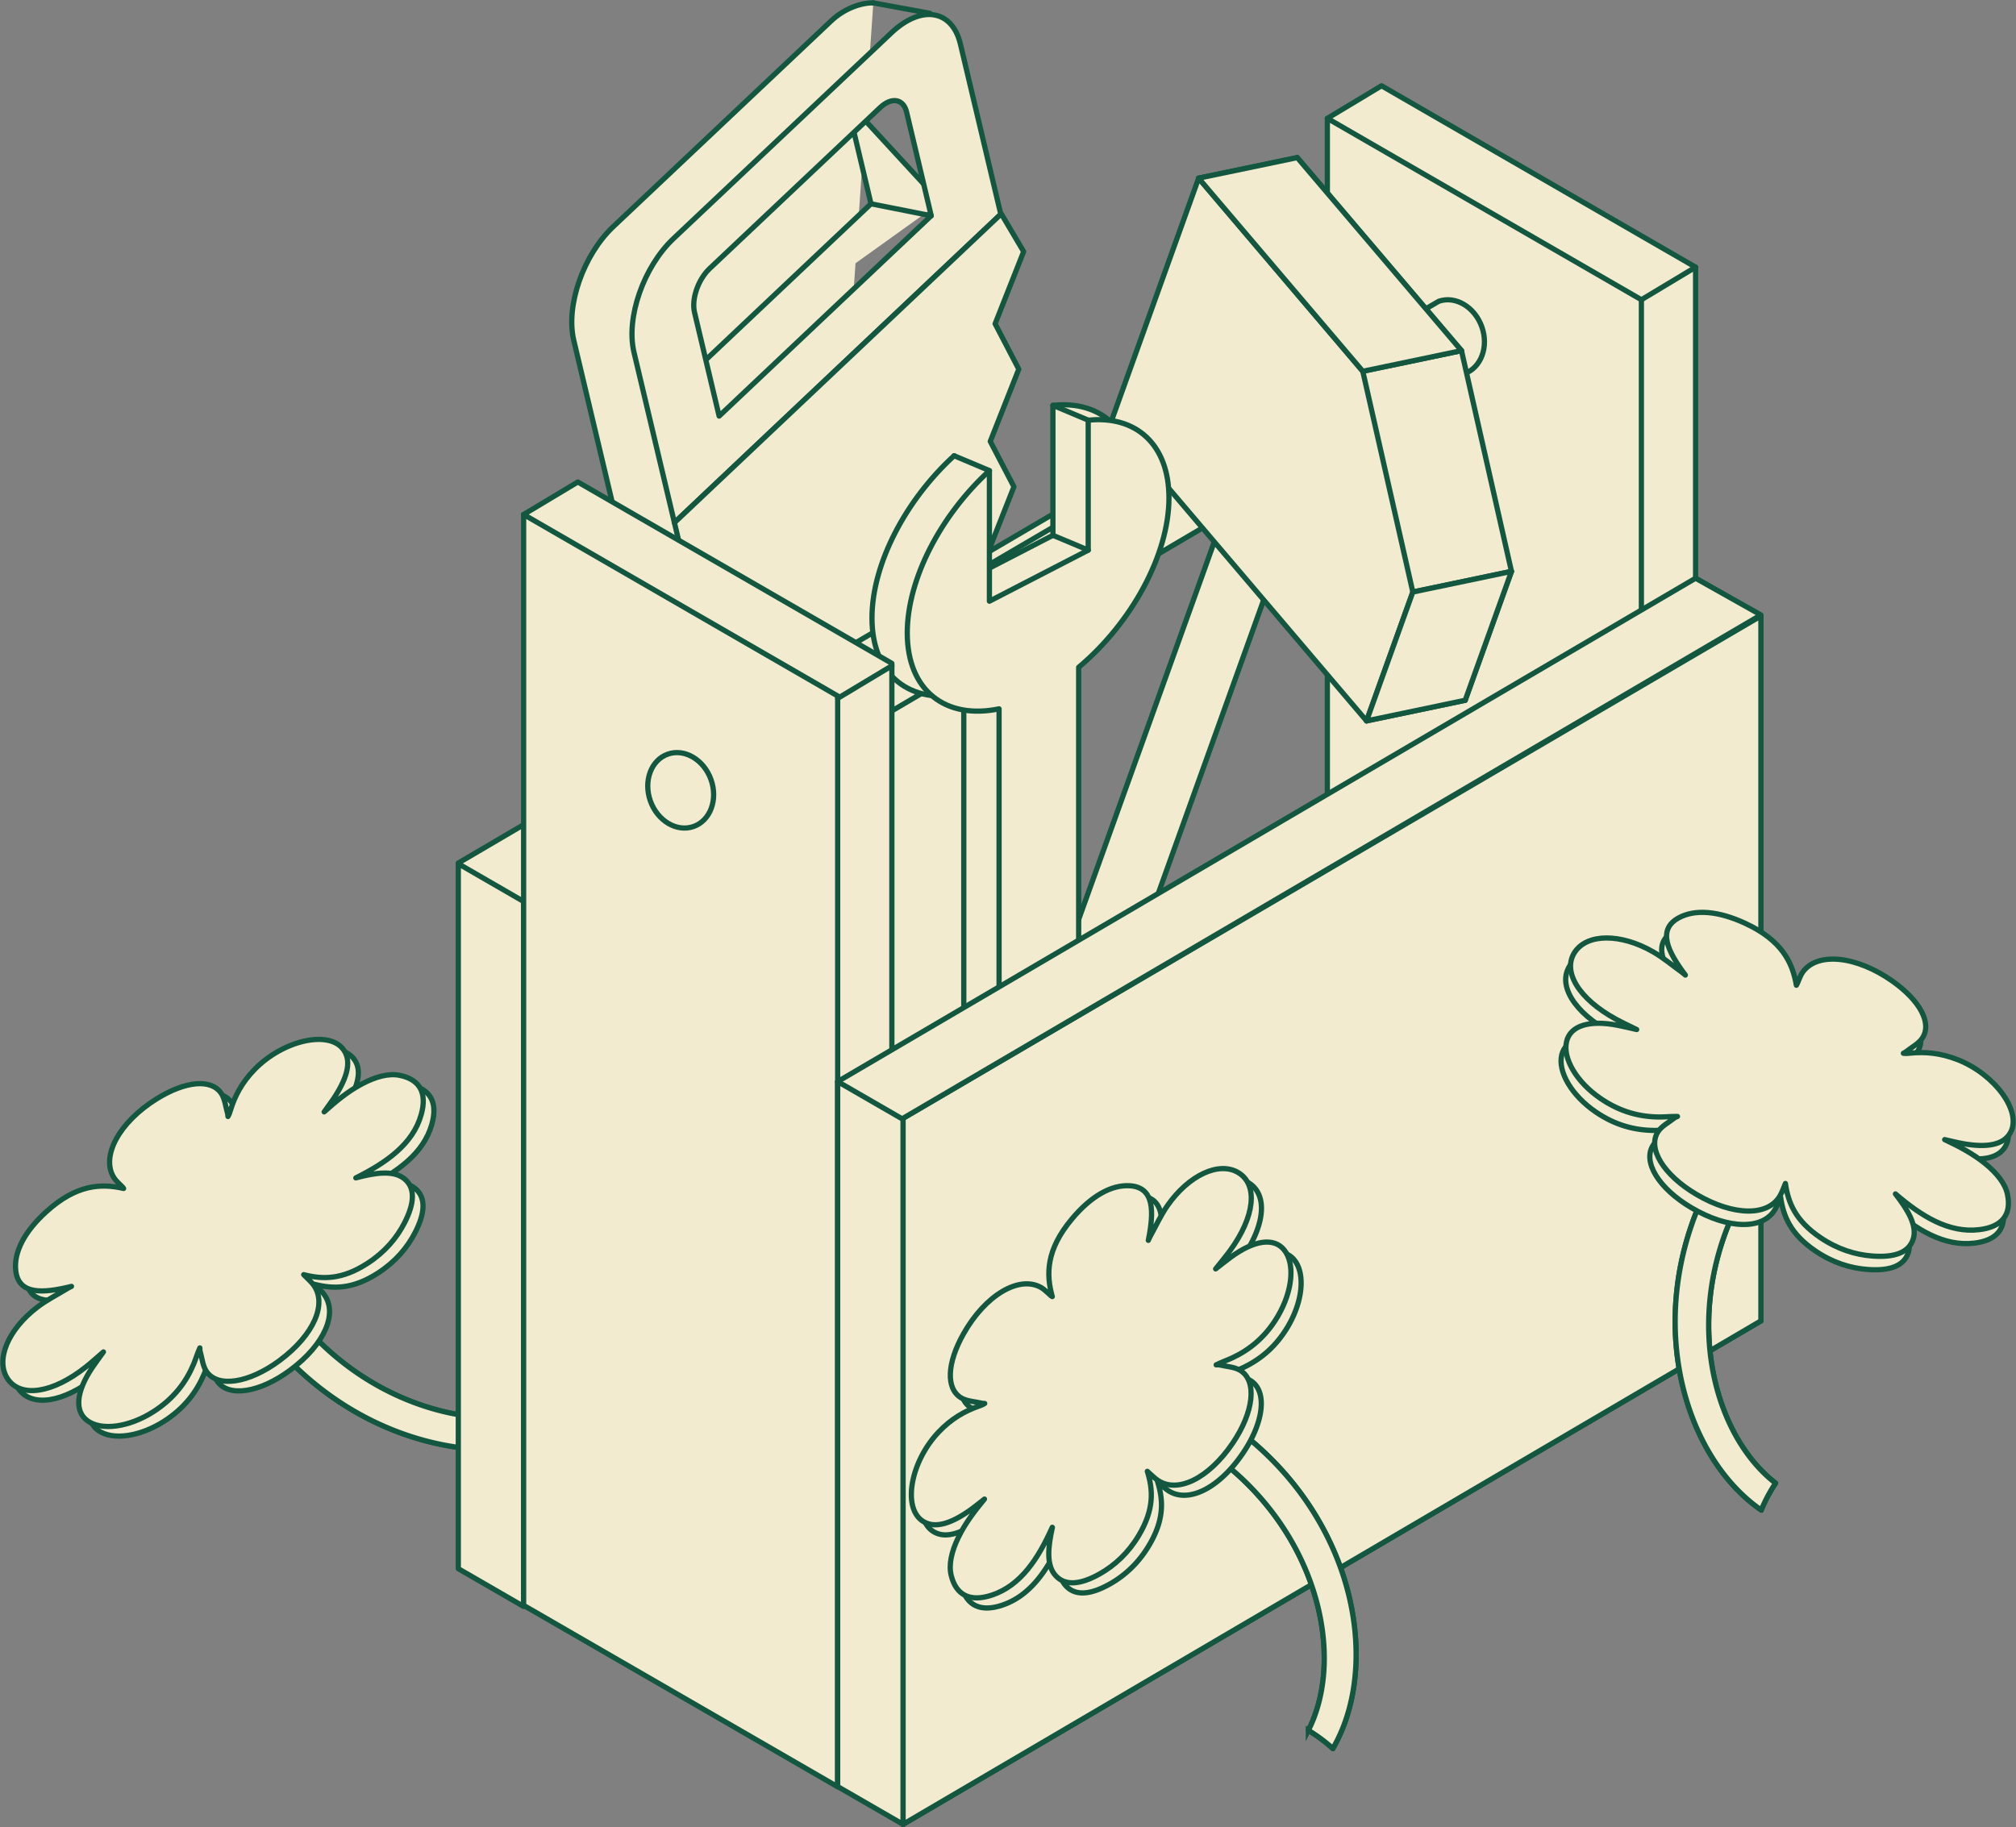 <svg xmlns="http://www.w3.org/2000/svg" width="385" height="349" viewBox="0 0 385 349" fill="none">
  <rect x="0" y="0" width="385" height="349" fill="#808080" stroke="none"/>
  <g clip-path="url(#a)">
    <path fill="#F3EBCF" stroke="#135740" stroke-miterlimit="10" d="M110.481 267.155c-18.228 10.239-55.047-.087-65.398-39.134a75.508 75.508 0 0 0-4.198 9.252c15.09 38.519 54.042 46.629 73.308 34.36a30.208 30.208 0 0 1-3.723-4.478h.011Z"></path>
    <path fill="#F3EBCF" stroke="#135740" stroke-linecap="round" stroke-linejoin="round" d="M110.481 267.155c-18.228 10.239-55.047-.087-65.398-39.134a75.508 75.508 0 0 0-4.198 9.252c15.09 38.519 54.042 46.629 73.308 34.36a30.208 30.208 0 0 1-3.723-4.478h.011Z"></path>
    <path fill="#F3EBCF" stroke="#135740" stroke-linecap="round" stroke-linejoin="round" d="M79.285 227.001c2.143 1.778 1.856 4.763.01 8.374-1.49 2.93-3.788 5.618-7.025 7.725-4.894 3.194-8.639 3.128-12.24 2.195.685.702 1.292 1.218 1.767 1.822 2.85 3.632.2 9.69-6.363 14.574-5.822 4.323-11.842 5.289-13.985 2.074-.707-1.054-.829-2.546-1.204-3.852-.056-.187-.034-.417-.045-.626-.486 1.087-.773 2.096-1.204 3.128-1.425 3.402-3.745 6.529-7.633 9.032-4.684 3.006-9.92 3.709-12.616 1.766-2.519-1.81-2.187-5.564.906-10.162.64-.954 1.348-1.898 2.132-2.996-1.226 1.054-2.254 1.998-3.347 2.865-6.33 5.037-12.461 5.97-14.947 2.271-2.375-3.522 0-9.383 5.711-13.717 1.79-1.361 3.8-2.371 5.712-3.534.254-.154.519-.274.773-.406-5.49 1.372-10.141 1.635-10.65-3.029-.386-3.512 1.68-7.473 5.867-11.259 5.71-5.169 10.406-5.4 14.736-4.412-.1-.176-.232-.296-.353-.417-.508-.538-1.105-1.01-1.492-1.635-2.574-4.061 1.006-10.623 8.175-15.079 5.49-3.402 10.418-3.885 12.329-1.009.696 1.053.828 2.546 1.204 3.852.044.164.044.362.066.537.254-.439.365-.801.475-1.174.807-2.645 2.121-5.279 4.662-7.868 5.358-5.455 13.92-7.452 16.791-3.896 1.768 2.184.906 5.333-1.403 8.988-.651 1.031-1.436 2.041-2.154 3.072 2.254-2.03 4.552-3.917 7.159-5.311 2.673-1.427 5.148-2.074 7.191-1.679 3.823.735 5.38 3.27 4.176 7.528-1.58 5.619-6.661 9.164-12.483 12.072 3.767-1.01 7.236-1.526 9.324.208l-.022-.022Z"></path>
    <path fill="#F3EBCF" stroke="#135740" stroke-linecap="round" stroke-linejoin="round" d="M77.252 225.168c2.143 1.778 1.856 4.763.011 8.374-1.491 2.93-3.79 5.618-7.026 7.725-4.894 3.194-8.639 3.128-12.24 2.195.685.702 1.292 1.218 1.767 1.822 2.85 3.632.2 9.69-6.363 14.574-5.821 4.323-11.842 5.289-13.985 2.074-.707-1.054-.829-2.546-1.204-3.852-.056-.187-.033-.417-.044-.626-.486 1.087-.774 2.096-1.205 3.128-1.425 3.402-3.745 6.529-7.633 9.032-4.684 3.006-9.92 3.709-12.616 1.766-2.518-1.81-2.187-5.564.906-10.162.64-.954 1.348-1.898 2.132-2.996-1.226 1.054-2.253 1.998-3.347 2.865-6.33 5.037-12.461 5.97-14.947 2.271-2.375-3.522 0-9.383 5.712-13.717 1.79-1.361 3.8-2.371 5.71-3.534.255-.154.52-.274.774-.406-5.49 1.372-10.141 1.635-10.65-3.029-.386-3.512 1.68-7.473 5.867-11.259 5.711-5.169 10.406-5.4 14.737-4.412-.1-.176-.232-.296-.354-.417-.508-.538-1.105-1.01-1.491-1.635-2.574-4.061 1.005-10.623 8.174-15.079 5.49-3.402 10.418-3.885 12.329-1.009.696 1.053.828 2.546 1.204 3.852.044.164.044.362.066.537.255-.439.365-.801.475-1.174.807-2.645 2.121-5.279 4.662-7.868 5.358-5.455 13.92-7.452 16.792-3.896 1.767 2.184.906 5.333-1.403 8.988-.652 1.031-1.436 2.041-2.154 3.072 2.253-2.03 4.551-3.917 7.158-5.311 2.674-1.427 5.148-2.074 7.192-1.679 3.822.735 5.38 3.27 4.175 7.528-1.58 5.619-6.66 9.164-12.483 12.072 3.767-1.01 7.236-1.526 9.324.208l-.022-.022Z"></path>
    <path fill="#F3EBCF" d="m87.525 164.843 163.828-96.145 12.483 7.013-163.839 96.144"></path>
    <path stroke="#135740" stroke-linecap="round" stroke-linejoin="round" d="m87.525 164.843 163.828-96.145 12.483 7.013-163.839 96.144"></path>
    <path fill="#F3EBCF" stroke="#135740" stroke-linecap="round" stroke-linejoin="round" d="m99.998 306.837-12.473-7.21V164.975l12.472 7.21v134.652Z"></path>
    <path fill="#F3EBCF" d="M323.81 259.385V51.03l-59.974-34.645-10.351 6.222"></path>
    <path stroke="#135740" stroke-linecap="round" stroke-linejoin="round" d="M323.81 259.385V51.03l-59.974-34.645-10.351 6.222"></path>
    <path fill="#F3EBCF" stroke="#135740" stroke-linecap="round" stroke-linejoin="round" d="m313.459 265.607-59.974-34.656V22.606l59.974 34.646v208.355Z"></path>
    <path stroke="#135740" stroke-linecap="round" stroke-linejoin="round" d="m313.459 57.253 10.352-6.223M172.455 348.452l163.827-96.155"></path>
    <path fill="#F3EBCF" d="m323.811 110.443 12.472 7.21v134.642"></path>
    <path stroke="#135740" stroke-linecap="round" stroke-linejoin="round" d="m323.811 110.443 12.472 7.21v134.642"></path>
    <path fill="#F3EBCF" d="m172.068 217.354 5.446-14.288-4.518-8.67 5.446-13.816-4.518-8.67 5.446-13.805-4.518-8.67 5.446-13.805-4.518-8.67 5.446-13.794-4.518-8.67 5.446-13.794-4.518-8.67 5.446-13.795-4.518-8.67 5.446-13.783M166.777.55c-2.221-.055-5.491 1.02-8.043 3.435l-41.625 39.31c-5.722 5.41-9.103 15.133-7.534 21.717l7.722 32.538s24.613 103.706 31.495 132.711c1.116 4.719 1.768 7.462 1.768 7.462M179.624 38.64l-17.995-19.534 4.706 19.82-40.499 38.266"></path>
    <path stroke="#135740" stroke-linecap="round" stroke-linejoin="round" d="m172.068 217.354 5.446-14.288-4.518-8.67 5.446-13.816-4.518-8.67 5.446-13.805-4.518-8.67 5.446-13.805-4.518-8.67 5.446-13.794-4.518-8.67 5.446-13.794-4.518-8.67 5.446-13.795-4.518-8.67 5.446-13.783M166.777.55c-2.221-.055-5.491 1.02-8.043 3.435l-41.625 39.31c-5.722 5.41-9.103 15.133-7.534 21.717l7.722 32.538s24.613 103.706 31.495 132.711c1.116 4.719 1.768 7.462 1.768 7.462M179.624 38.64l-17.995-19.534 4.706 19.82-40.499 38.266"></path>
    <path fill="#F3EBCF" stroke="#135740" stroke-linecap="round" stroke-linejoin="round" d="m170.234 6.267-41.625 39.31c-5.722 5.41-9.103 15.133-7.534 21.717l7.722 32.538 62.327-58.909-7.71-32.505c-1.558-6.585-7.468-7.55-13.18-2.151Zm7.601 34.941-40.499 38.267-4.706-19.841c-.596-2.524.696-6.255 2.884-8.33l32.555-30.749c2.188-2.074 4.452-1.701 5.06.823l4.706 19.82v.01Z"></path>
    <path fill="#F3EBCF" stroke="#135740" stroke-linecap="round" stroke-linejoin="round" d="M160.292 232.542c-6.882-29.015-31.495-132.71-31.495-132.71l62.327-58.91.089-.087 4.275 7.221-5.446 13.784 4.518 8.67-5.446 13.794 4.518 8.67-5.446 13.794 4.518 8.669-5.446 13.795 4.518 8.669-5.446 13.806 4.518 8.669-5.446 13.806 4.518 8.669-5.446 13.817 4.518 8.67-5.446 14.288-21.497 20.368s-.652-2.744-1.768-7.463l.011.011Z"></path>
    <path stroke="#135740" stroke-linecap="round" stroke-linejoin="round" d="m177.835 41.208-11.489-2.282M177.592 2.546 166.777.55M150.571 237.723l11.489 2.282"></path>
    <path fill="#F3EBCF" d="m170.323 135.784 109.322-64.407c3.203-1.12 4.695-5.126 3.347-8.944-1.359-3.82-5.049-6.003-8.241-4.884l-111.288 65.197"></path>
    <path stroke="#135740" stroke-linecap="round" stroke-linejoin="round" d="m170.323 135.784 109.322-64.407c3.203-1.12 4.695-5.126 3.347-8.944-1.359-3.82-5.049-6.003-8.241-4.884l-111.288 65.197"></path>
    <path fill="#F3EBCF" stroke="#135740" stroke-linecap="round" stroke-linejoin="round" d="M194.273 217.552a6.267 6.267 0 0 1-1.127-6.157l44.906-125.05 9.434 11.095-42.431 118.18c-1.635 4.565-7.634 5.641-10.782 1.943v-.011ZM279.103 66.976 247.74 30.103l-16.647 46.354 48.717 57.296 8.838-24.615-9.545-42.162Z"></path>
    <path fill="#F3EBCF" stroke="#135740" stroke-linecap="round" stroke-linejoin="round" d="m260.257 70.915-31.352-36.884-16.648 46.366 48.718 57.296 8.837-24.615-9.555-42.163Z"></path>
    <path stroke="#135740" stroke-linecap="round" stroke-linejoin="round" d="m228.905 34.031 18.835-3.928M260.257 70.915l18.846-3.94M269.812 113.078l18.836-3.939M260.975 137.693l18.835-3.94"></path>
    <path fill="#F3EBCF" stroke="#135740" stroke-linecap="round" stroke-linejoin="round" d="m260.257 70.915-31.352-36.884 18.835-3.928 31.363 36.873-18.846 3.94ZM260.975 137.693l8.837-24.615 18.836-3.939-8.838 24.615-18.835 3.939Z"></path>
    <path fill="#F3EBCF" d="M182.21 87.047c-9.18 8.385-15.687 20.599-15.687 30.991 0 11.073 7.38 16.604 17.532 14.497v60.501c-6.33 6.255-10.738 14.925-10.738 22.233 0 7.309 4.353 11.161 10.616 10.634v-15.331l15.444-8.351v15.276c6.197-6.233 10.484-14.782 10.484-21.981 0-7.199-4.342-11.161-10.605-10.634v-60.27c10.019-8.395 17.244-21.422 17.244-32.363 0-10.26-6.363-15.803-15.422-14.826v24.824l-18.868 9.745"></path>
    <path stroke="#135740" stroke-linecap="round" stroke-linejoin="round" d="M182.21 87.047c-9.18 8.385-15.687 20.599-15.687 30.991 0 11.073 7.38 16.604 17.532 14.497v60.501c-6.33 6.255-10.738 14.925-10.738 22.233 0 7.309 4.353 11.161 10.616 10.634v-15.331l15.444-8.351v15.276c6.197-6.233 10.484-14.782 10.484-21.981 0-7.199-4.342-11.161-10.605-10.634v-60.27c10.019-8.395 17.244-21.422 17.244-32.363 0-10.26-6.363-15.803-15.422-14.826v24.824l-18.868 9.745"></path>
    <path fill="#F3EBCF" stroke="#135740" stroke-linecap="round" stroke-linejoin="round" d="M205.994 187.725v-60.27c10.02-8.396 17.245-21.422 17.245-32.363 0-10.261-6.363-15.803-15.422-14.826v24.823l-18.868 9.745V89.901c-9.18 8.384-15.687 20.599-15.687 30.991 0 11.073 7.379 16.604 17.532 14.497v60.5c-6.33 6.256-10.738 14.925-10.738 22.234 0 7.309 4.352 11.161 10.616 10.634v-15.331l15.444-8.351v15.276c6.197-6.233 10.483-14.782 10.483-21.981 0-7.199-4.341-11.161-10.605-10.634v-.011Z"></path>
    <path stroke="#135740" stroke-linecap="round" stroke-linejoin="round" d="m188.96 89.89-6.75-2.843M201.078 102.246l6.75 2.831M201.078 77.423l6.75 2.831M190.794 195.878l-6.739-2.831M206.116 220.35l-6.75-2.842M177.559 224.543l8.087 3.534"></path>
    <path fill="#F3EBCF" stroke="#135740" stroke-linecap="round" stroke-linejoin="round" d="m206.116 220.35-6.75-2.842v-8.79l6.75-3.644v15.276Z"></path>
    <path fill="#F3EBCF" d="M170.323 335.063V126.708l-59.974-34.645-10.351 6.21"></path>
    <path stroke="#135740" stroke-linecap="round" stroke-linejoin="round" d="M170.323 335.063V126.708l-59.974-34.645-10.351 6.21"></path>
    <path fill="#F3EBCF" stroke="#135740" stroke-linecap="round" stroke-linejoin="round" d="m159.972 341.285-59.974-34.656V98.273l59.974 34.657v208.355Z"></path>
    <path fill="#F3EBCF" stroke="#135740" stroke-linecap="round" stroke-linejoin="round" d="M132.446 157.868c3.2-1.12 4.696-5.123 3.343-8.941-1.354-3.819-5.045-6.008-8.245-4.888-3.199 1.119-4.696 5.122-3.342 8.941 1.354 3.819 5.045 6.007 8.244 4.888ZM336.282 252.296l-163.827 96.156V213.601l163.827-95.947v134.642Z"></path>
    <path fill="#F3EBCF" d="m159.972 206.588 163.838-96.145 12.473 7.013L172.455 213.6"></path>
    <path stroke="#135740" stroke-linecap="round" stroke-linejoin="round" d="m159.972 206.588 163.838-96.145 12.473 7.013L172.455 213.6"></path>
    <path fill="#F3EBCF" stroke="#135740" stroke-linecap="round" stroke-linejoin="round" d="m172.455 348.452-12.483-7.21V206.589l12.483 7.21v134.653Z"></path>
    <path stroke="#135740" stroke-linecap="round" stroke-linejoin="round" d="m159.972 133.391 10.351-6.222"></path>
    <path fill="#F3EBCF" stroke="#135740" stroke-miterlimit="10" d="M249.862 330.508c9.434-18.568-2.663-54.618-42.41-63.068a77.465 77.465 0 0 1 9.103-4.598c39.438 13.169 49.424 51.447 37.98 71.134a30.15 30.15 0 0 0-4.673-3.479v.011Z"></path>
    <path fill="#F3EBCF" stroke="#135740" stroke-linecap="round" stroke-linejoin="round" d="M249.862 330.508c9.434-18.568-2.663-54.618-42.41-63.068a77.465 77.465 0 0 1 9.103-4.598c39.438 13.169 49.424 51.447 37.98 71.134a30.15 30.15 0 0 0-4.673-3.479v.011Z"></path>
    <path fill="#F3EBCF" stroke="#135740" stroke-miterlimit="10" d="M339.078 283.288c-16.516-12.796-21.056-50.525 11.268-75.008a76.93 76.93 0 0 0-10.208-.297c-30.004 28.632-22.602 67.469-3.789 80.441a29.27 29.27 0 0 1 2.729-5.125v-.011Z"></path>
    <path fill="#F3EBCF" stroke="#135740" stroke-linecap="round" stroke-linejoin="round" d="M339.078 283.288c-16.516-12.796-21.056-50.525 11.268-75.008a76.93 76.93 0 0 0-10.208-.297c-30.004 28.632-22.602 67.469-3.789 80.441a29.27 29.27 0 0 1 2.729-5.125v-.011ZM202.901 293.646c-2.651 5.915-5.977 11.117-11.544 12.961-4.22 1.393-6.849-.033-7.766-3.786-.486-2.009.044-4.489 1.358-7.21 1.282-2.656 3.072-5.016 5.005-7.353-.994.768-1.978 1.591-2.983 2.283-3.557 2.469-6.694 3.467-8.97 1.821-3.701-2.688-2.099-11.281 3.137-16.845 2.486-2.645 5.082-4.071 7.7-4.993.365-.132.729-.253 1.16-.527-.177-.011-.376 0-.541-.044-1.326-.318-2.828-.362-3.933-1.01-2.983-1.755-2.729-6.672.442-12.28 4.131-7.319 10.572-11.182 14.781-8.823.64.362 1.149.933 1.712 1.405.133.11.254.252.442.34-1.193-4.247-1.193-8.922 3.745-14.826 3.612-4.324 7.49-6.563 11.047-6.343 4.717.285 4.662 4.916 3.546 10.425.121-.263.232-.526.376-.79 1.082-1.953 1.999-3.994 3.281-5.838 4.098-5.871 9.876-8.505 13.521-6.31 3.833 2.293 3.182 8.428-1.591 14.936-.828 1.13-1.723 2.194-2.728 3.456 1.06-.823 1.988-1.569 2.916-2.249 4.474-3.281 8.23-3.786 10.174-1.372 2.088 2.59 1.613 7.814-1.182 12.609-2.331 3.984-5.368 6.431-8.727 8-1.016.472-2.01.802-3.082 1.339.21 0 .442-.033.63.011 1.325.308 2.828.373 3.921 1.021 3.337 1.975 2.652 7.989-1.425 13.97-4.595 6.749-10.572 9.657-14.35 7.001-.64-.449-1.182-1.02-1.922-1.668 1.105 3.534 1.348 7.243-1.635 12.248-1.977 3.314-4.562 5.706-7.434 7.33-3.547 1.998-6.529 2.426-8.418.373-1.845-1.986-1.481-5.465-.641-9.24l-.022-.022Z"></path>
    <path fill="#F3EBCF" stroke="#135740" stroke-linecap="round" stroke-linejoin="round" d="M200.957 291.715c-2.652 5.915-5.977 11.116-11.545 12.96-4.22 1.394-6.849-.033-7.766-3.786-.486-2.008.045-4.488 1.359-7.21 1.282-2.656 3.071-5.015 5.004-7.353-.994.769-1.977 1.592-2.982 2.283-3.557 2.469-6.695 3.468-8.97 1.822-3.701-2.689-2.099-11.282 3.137-16.846 2.486-2.644 5.082-4.071 7.7-4.993.364-.132.729-.252 1.16-.527-.177-.011-.376 0-.542-.044-1.325-.318-2.828-.362-3.932-1.009-2.983-1.756-2.729-6.672.441-12.28 4.132-7.32 10.572-11.183 14.781-8.823.641.362 1.149.932 1.713 1.404.132.11.254.253.442.34-1.194-4.247-1.194-8.922 3.745-14.826 3.612-4.323 7.489-6.562 11.047-6.343 4.717.286 4.661 4.917 3.546 10.426.121-.264.232-.527.375-.79 1.083-1.954 2-3.995 3.281-5.839 4.099-5.871 9.876-8.505 13.522-6.31 3.833 2.294 3.181 8.428-1.591 14.936-.829 1.13-1.723 2.195-2.729 3.457 1.061-.823 1.989-1.569 2.917-2.25 4.474-3.281 8.23-3.786 10.174-1.372 2.088 2.59 1.613 7.814-1.182 12.61-2.331 3.983-5.369 6.431-8.727 8-1.016.472-2.011.801-3.082 1.339.21 0 .442-.033.629.011 1.326.307 2.829.373 3.922 1.02 3.336 1.976 2.651 7.989-1.425 13.97-4.595 6.749-10.572 9.658-14.35 7.002-.641-.45-1.182-1.021-1.922-1.668 1.105 3.533 1.348 7.243-1.635 12.247-1.978 3.314-4.563 5.707-7.435 7.331-3.546 1.997-6.529 2.425-8.418.373-1.844-1.987-1.48-5.465-.64-9.24l-.022-.022ZM364.431 239.247c-.829 2.656-3.712 3.534-7.778 3.227-3.292-.242-6.672-1.317-9.876-3.479-4.849-3.259-6.219-6.716-6.738-10.382-.387.9-.63 1.647-1.017 2.327-2.286 4.017-8.937 3.907-15.985-.241-6.263-3.688-9.456-8.835-7.291-12.028.707-1.054 2.044-1.734 3.116-2.579.154-.121.375-.187.563-.274-1.204-.022-2.243.098-3.369.098-3.712 0-7.512-.921-11.324-3.533-4.595-3.139-7.258-7.682-6.484-10.898.718-3.007 4.33-4.148 9.787-3.072 1.138.219 2.287.504 3.602.801-1.447-.714-2.718-1.306-3.955-1.976-7.114-3.874-10.329-9.141-7.855-12.839 2.365-3.523 8.728-3.6 14.947-.022 1.944 1.119 3.668 2.579 5.479 3.884.243.176.453.363.674.549-3.38-4.51-5.413-8.669-1.27-10.93 3.115-1.701 7.589-1.328 12.715 1.053 7.004 3.249 9.014 7.474 9.755 11.82.121-.154.176-.33.254-.494.309-.67.519-1.394.95-1.998 2.784-3.917 10.262-3.149 17.156 1.712 5.269 3.732 7.611 8.066 5.667 10.92-.718 1.053-2.055 1.734-3.115 2.579-.133.109-.31.175-.475.274.508.066.883.022 1.281-.022 2.762-.274 5.722-.077 9.103 1.251 7.125 2.809 12.273 9.91 10.075 13.904-1.348 2.459-4.607 2.887-8.893 2.162-1.204-.208-2.453-.526-3.679-.801 2.751 1.295 5.38 2.678 7.678 4.532 2.353 1.91 3.91 3.918 4.319 5.948.785 3.787-.972 6.19-5.391 6.717-5.833.702-11.069-2.59-16.007-6.826 2.375 3.072 4.198 6.057 3.392 8.636h-.011Z"></path>
    <path fill="#F3EBCF" stroke="#135740" stroke-linecap="round" stroke-linejoin="round" d="M365.358 236.679c-.828 2.656-3.711 3.534-7.777 3.226-3.292-.241-6.672-1.316-9.876-3.478-4.849-3.26-6.219-6.717-6.738-10.382-.387.9-.63 1.646-1.017 2.327-2.286 4.016-8.937 3.906-15.985-.242-6.263-3.687-9.456-8.834-7.291-12.028.707-1.053 2.044-1.733 3.115-2.578.155-.121.376-.187.564-.275-1.204-.022-2.243.099-3.369.099-3.712 0-7.512-.922-11.324-3.534-4.595-3.138-7.258-7.682-6.484-10.897.718-3.007 4.33-4.148 9.787-3.073 1.138.22 2.287.505 3.602.801-1.447-.713-2.718-1.306-3.955-1.975-7.114-3.874-10.329-9.141-7.855-12.84 2.365-3.522 8.728-3.599 14.947-.022 1.944 1.12 3.668 2.579 5.479 3.885.243.176.453.362.674.549-3.38-4.511-5.413-8.67-1.27-10.93 3.115-1.701 7.589-1.328 12.715 1.053 7.004 3.248 9.014 7.473 9.755 11.819.121-.153.176-.329.254-.494.309-.669.519-1.393.95-1.997 2.784-3.918 10.262-3.149 17.156 1.712 5.269 3.731 7.611 8.066 5.667 10.919-.718 1.054-2.055 1.734-3.115 2.579-.133.11-.31.176-.475.275.508.065.883.022 1.281-.022 2.762-.275 5.722-.077 9.103 1.251 7.125 2.809 12.273 9.909 10.075 13.904-1.348 2.458-4.607 2.886-8.893 2.162-1.204-.209-2.453-.527-3.679-.801 2.751 1.295 5.38 2.677 7.678 4.532 2.353 1.91 3.91 3.918 4.319 5.948.785 3.786-.972 6.19-5.391 6.716-5.833.703-11.069-2.59-16.007-6.826 2.375 3.073 4.198 6.058 3.392 8.637h-.012Z"></path>
  </g>
  <defs>
    <clipPath id="a">
      <path fill="#fff" d="M0 0h385v349H0z"></path>
    </clipPath>
  </defs>
</svg>
